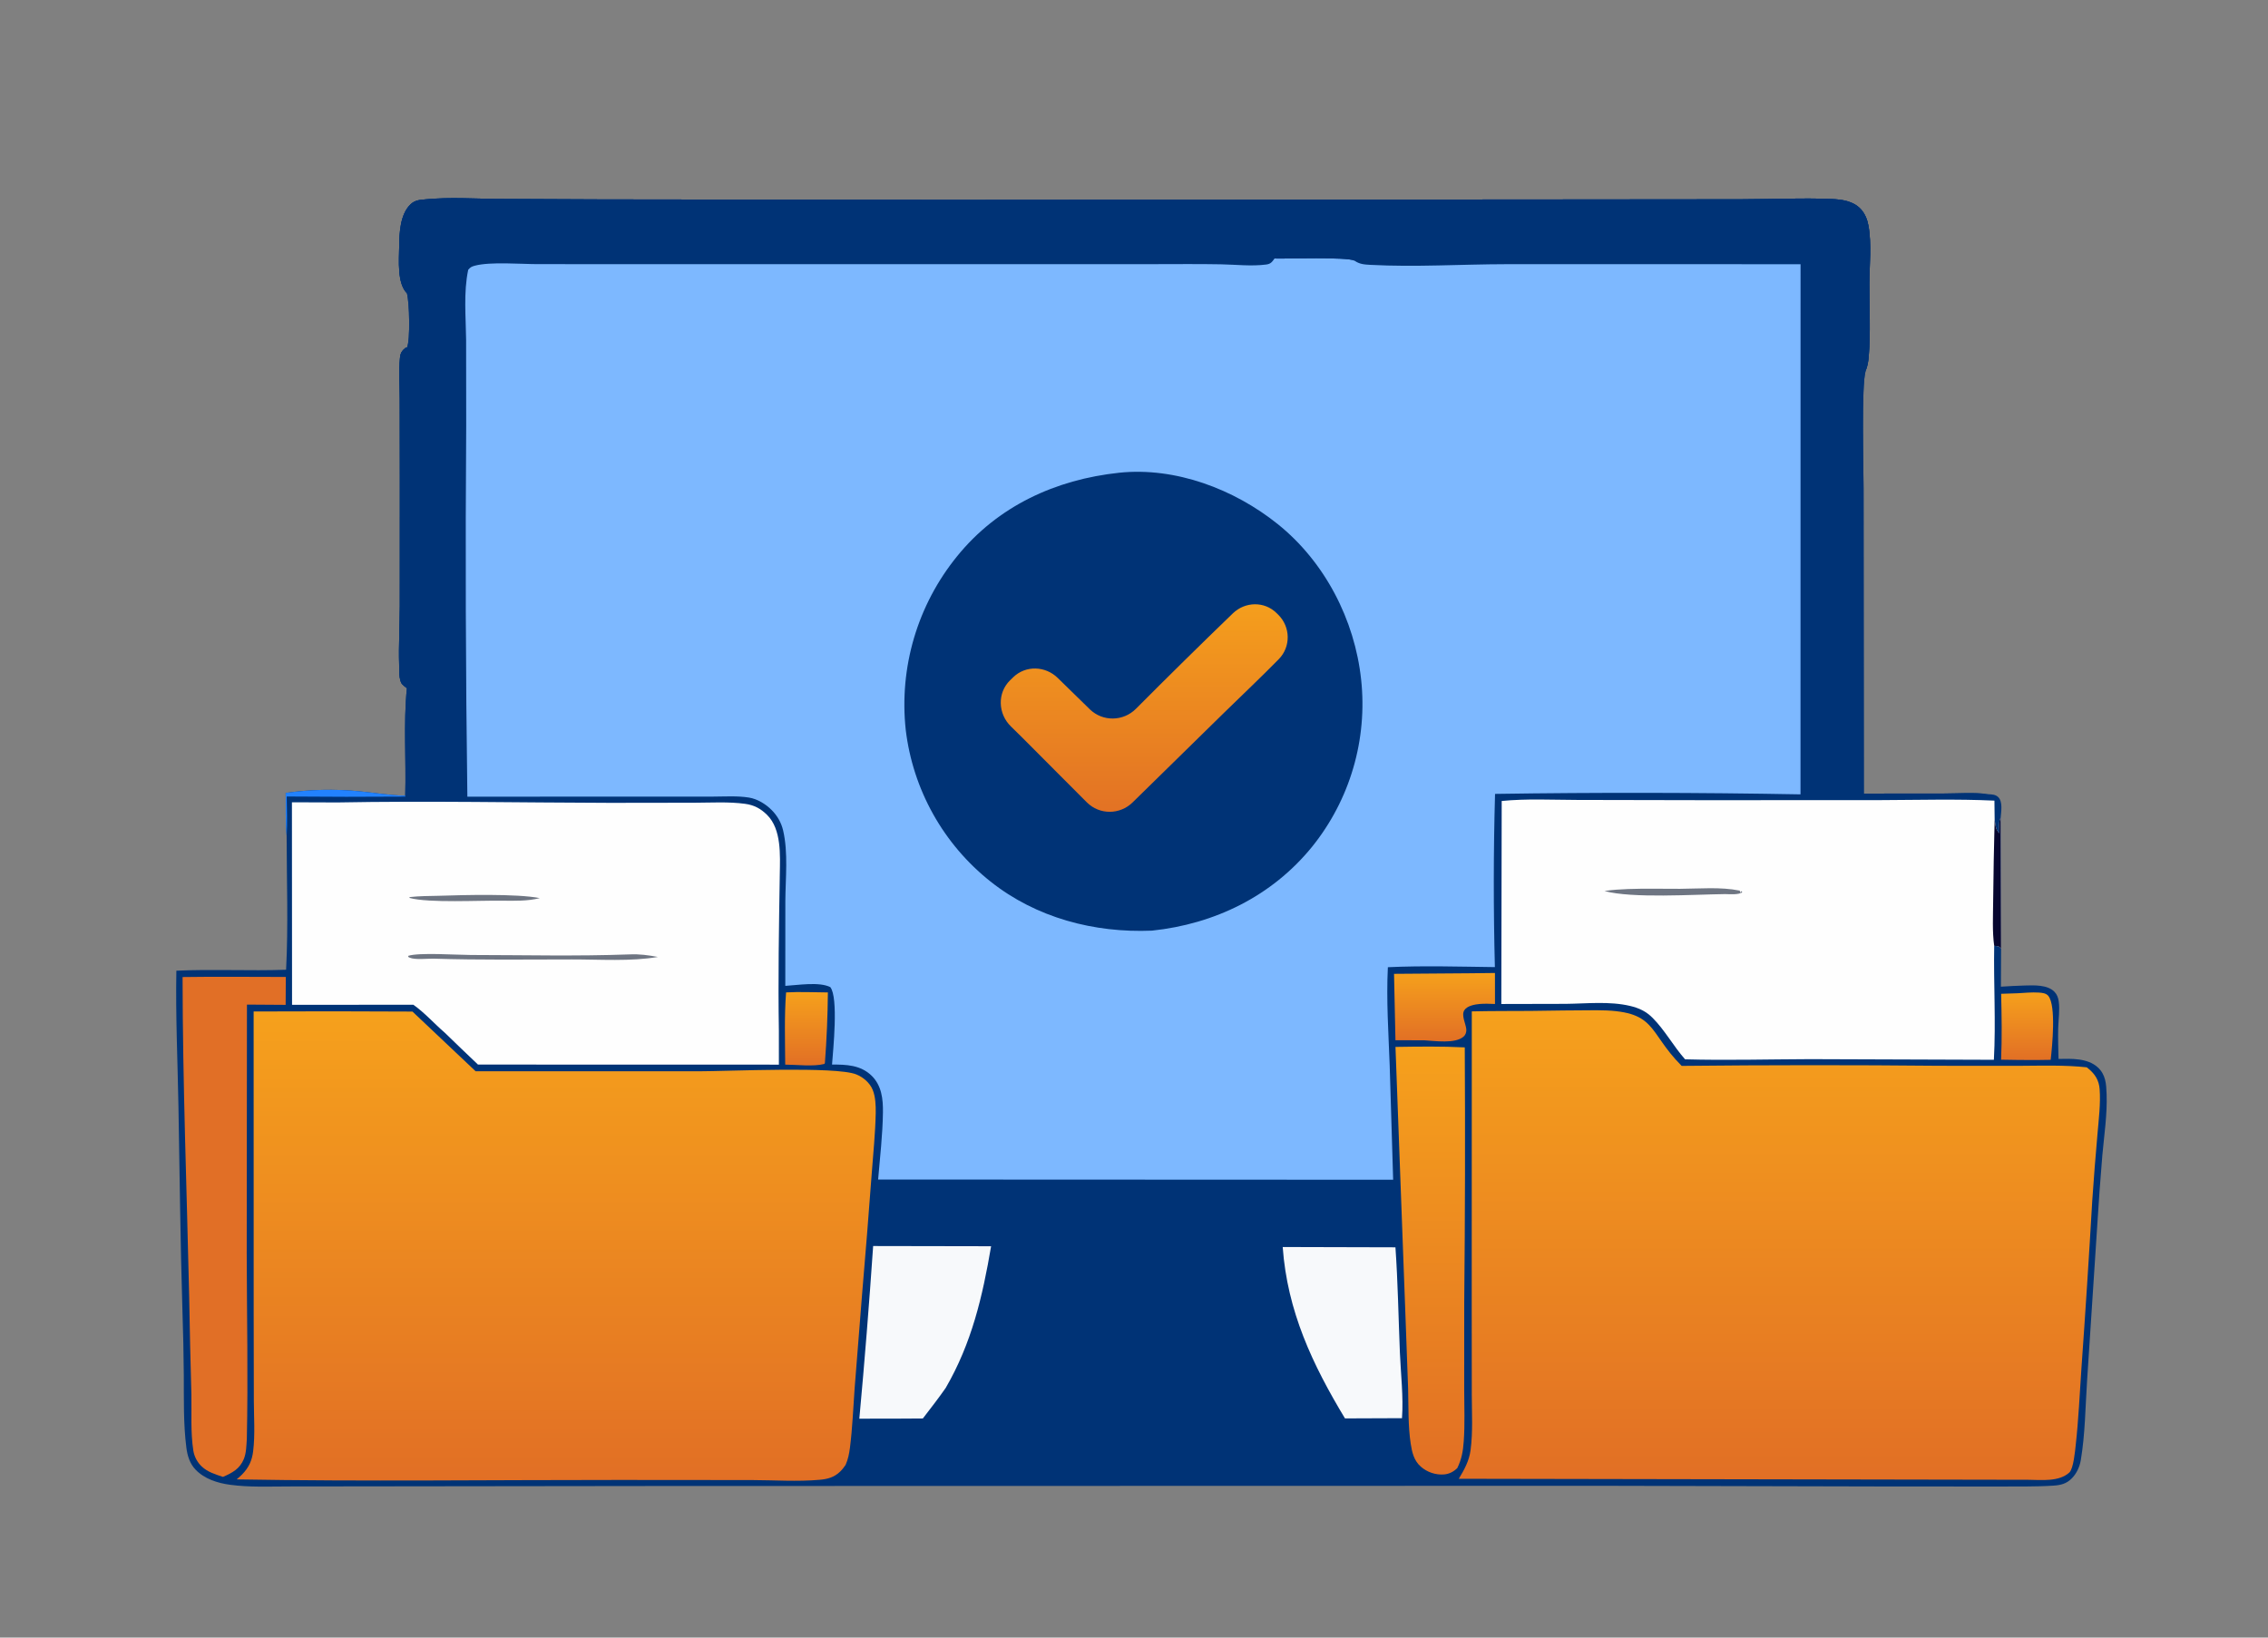 <svg width="414" height="299" viewBox="0 0 414 299" fill="none" xmlns="http://www.w3.org/2000/svg">
<rect x="0" y="0" width="414" height="299" fill="#808080" stroke="none"/>
<path d="M74.274 53.541C72.456 51.681 72.842 47.467 72.868 45.031C72.894 42.572 73.034 39.192 74.891 37.354C75.772 36.483 76.743 36.488 77.909 36.381C82.123 35.995 86.364 36.274 90.587 36.321L109.79 36.408L178.083 36.494L283.411 36.417L317.773 36.386C323.247 36.379 328.821 36.106 334.285 36.335C336.233 36.416 338.321 36.694 339.699 38.215C340.438 39.03 340.86 40.085 341.057 41.157C341.684 44.59 341.239 48.427 341.231 51.919C341.22 56.263 341.476 60.753 341.115 65.08C341.038 66.007 340.914 66.837 340.555 67.701C339.753 70.256 340.179 85.56 340.175 89.157L340.218 144.898L354.929 144.884C357.516 144.879 360.376 144.648 362.932 145.004C363.59 145.049 364.252 145.05 364.754 145.539C365.635 146.4 365.274 148.246 365.197 149.352L365.276 173.212L365.247 180.152C366.685 180.055 368.125 179.984 369.565 179.939C371.272 179.895 373.75 179.763 375.032 181.099C375.479 181.564 375.706 182.175 375.797 182.805C376.026 184.381 375.74 186.182 375.7 187.776C375.655 189.629 375.723 191.493 375.764 193.346C378.112 193.298 381.041 193.182 382.898 194.857C384.4 196.211 384.476 197.938 384.541 199.814C384.669 203.483 384.094 207.255 383.763 210.905C383.395 215.287 383.078 219.674 382.811 224.064L380.983 251.995C380.658 256.845 380.632 261.824 379.825 266.623C379.617 267.858 379.055 269.045 378.172 269.942C377.235 270.893 376.19 271.164 374.887 271.25C371.547 271.472 368.123 271.394 364.772 271.416L345.054 271.409L292.243 271.284L121.486 271.32L67.93 271.385L52.745 271.402C49.192 271.406 45.529 271.577 42.003 271.098C39.72 270.789 37.308 270.032 35.681 268.316C34.634 267.21 34.208 265.796 34.02 264.318C33.465 259.969 33.574 255.474 33.551 251.094C33.519 247.148 33.436 243.203 33.302 239.259C32.916 226.862 32.8 214.457 32.575 202.054C32.425 193.773 32.044 185.521 32.193 177.235C38.878 176.925 45.545 177.299 52.223 177.06C52.64 168.968 52.33 160.725 52.322 152.618C52.085 150.036 52.173 147.371 52.154 144.779C54.367 144.46 56.59 144.275 58.824 144.223C61.058 144.171 63.287 144.252 65.512 144.468C68.33 144.739 71.135 145.221 73.969 145.277C74.162 138.714 73.619 132.2 74.27 125.652C73.984 125.427 73.661 125.193 73.416 124.923C72.789 124.231 72.888 122.25 72.861 121.336C72.757 117.779 72.968 114.209 72.983 110.649L72.99 88.142L72.97 72.858C72.967 70.423 72.778 67.812 73.006 65.394C73.093 64.474 73.326 64.074 74.042 63.491L74.278 63.48C74.925 62.224 74.733 55.016 74.274 53.541Z" fill="#003376"/>
<path d="M232.658 47.2C234.998 47.268 245.776 46.892 247.224 47.574C248.149 48.245 249.052 48.299 250.168 48.359C258.346 48.797 266.724 48.247 274.926 48.236L328.672 48.24L328.663 145.037C310.077 144.701 291.492 144.673 272.905 144.953C272.612 155.495 272.603 166.036 272.876 176.578C266.329 176.5 259.896 176.293 253.34 176.597C253.046 182.606 253.448 188.497 253.673 194.496L254.306 215.404L160.293 215.364C160.635 211.304 161.115 207.19 161.172 203.118C161.206 200.668 160.942 198.185 159.081 196.386C157.078 194.45 154.489 194.363 151.881 194.371C152.077 191.668 153.078 182.167 151.566 180.234C149.559 179.213 145.613 179.875 143.348 180.004L143.356 164.514C143.385 160.359 143.897 155.693 142.954 151.634C142.623 150.212 141.894 148.947 140.871 147.911C139.795 146.822 138.265 145.877 136.736 145.627C134.617 145.282 132.328 145.44 130.186 145.448L120.493 145.453L85.313 145.46C85.007 122.88 84.936 100.298 85.1 77.716L85.084 62.077C85.043 57.862 84.591 53.411 85.466 49.26C85.843 48.8 86.104 48.664 86.683 48.509C89.481 47.761 95.093 48.224 98.177 48.228L118.463 48.23L210.386 48.231C214.544 48.231 218.709 48.182 222.866 48.258C225.578 48.308 228.447 48.652 231.14 48.297C231.968 48.188 232.195 47.831 232.658 47.2Z" fill="#7DB8FF"/>
<path d="M204.304 86.313C214.59 85.24 225.305 89.317 233.257 95.706C241.838 102.6 247.294 113.168 248.46 124.068C248.497 124.406 248.529 124.745 248.558 125.085C248.586 125.424 248.61 125.764 248.629 126.104C248.649 126.443 248.665 126.784 248.677 127.124C248.688 127.464 248.696 127.804 248.699 128.145C248.702 128.485 248.701 128.826 248.696 129.166C248.691 129.507 248.681 129.847 248.668 130.187C248.654 130.527 248.637 130.867 248.615 131.207C248.593 131.547 248.567 131.887 248.536 132.226C248.506 132.565 248.472 132.904 248.433 133.242C248.395 133.58 248.352 133.918 248.305 134.255C248.258 134.593 248.207 134.929 248.152 135.265C248.097 135.601 248.038 135.936 247.975 136.271C247.911 136.606 247.844 136.939 247.772 137.272C247.701 137.605 247.625 137.937 247.545 138.268C247.465 138.599 247.382 138.929 247.294 139.258C247.206 139.587 247.114 139.915 247.018 140.241C246.922 140.568 246.822 140.894 246.718 141.218C246.615 141.542 246.507 141.865 246.395 142.187C246.283 142.508 246.167 142.829 246.048 143.147C245.928 143.466 245.804 143.783 245.677 144.099C245.549 144.415 245.418 144.729 245.283 145.041C245.147 145.354 245.008 145.665 244.865 145.973C244.723 146.283 244.576 146.59 244.426 146.895C244.275 147.201 244.121 147.505 243.963 147.806C243.805 148.108 243.644 148.407 243.478 148.705C243.313 149.003 243.144 149.298 242.972 149.592C242.799 149.886 242.623 150.177 242.443 150.466C242.264 150.756 242.081 151.043 241.894 151.327C241.707 151.612 241.517 151.895 241.323 152.175C241.13 152.455 240.932 152.732 240.732 153.007C240.532 153.283 240.328 153.555 240.121 153.825C239.913 154.096 239.703 154.363 239.489 154.628C232.181 163.625 221.714 168.718 210.285 169.92C199.734 170.364 189.157 167.585 180.812 160.958C180.546 160.747 180.283 160.533 180.022 160.316C179.762 160.099 179.504 159.878 179.249 159.655C178.994 159.432 178.742 159.205 178.492 158.976C178.242 158.746 177.996 158.513 177.752 158.278C177.508 158.042 177.267 157.804 177.029 157.562C176.791 157.321 176.555 157.076 176.323 156.829C176.091 156.582 175.862 156.332 175.636 156.079C175.41 155.826 175.187 155.571 174.967 155.313C174.747 155.054 174.531 154.793 174.318 154.53C174.104 154.266 173.894 154 173.687 153.732C173.48 153.463 173.277 153.192 173.077 152.918C172.876 152.644 172.679 152.368 172.486 152.09C172.292 151.811 172.102 151.531 171.915 151.248C171.729 150.964 171.545 150.679 171.366 150.391C171.186 150.104 171.01 149.814 170.838 149.522C170.665 149.23 170.496 148.936 170.33 148.64C170.165 148.344 170.003 148.046 169.845 147.746C169.687 147.446 169.532 147.144 169.382 146.841C169.231 146.537 169.084 146.231 168.94 145.924C168.797 145.616 168.658 145.307 168.522 144.997C168.386 144.686 168.254 144.374 168.126 144.06C167.998 143.746 167.874 143.43 167.753 143.113C167.633 142.796 167.516 142.478 167.403 142.158C167.291 141.838 167.182 141.517 167.077 141.194C166.972 140.872 166.871 140.548 166.775 140.223C166.678 139.898 166.585 139.572 166.496 139.245C166.407 138.918 166.322 138.589 166.241 138.26C166.16 137.931 166.083 137.6 166.011 137.269C165.938 136.938 165.869 136.606 165.804 136.273C165.74 135.94 165.679 135.606 165.622 135.272C165.566 134.938 165.513 134.603 165.465 134.267C165.417 133.931 165.372 133.595 165.332 133.258C165.294 132.907 165.261 132.556 165.231 132.204C165.202 131.852 165.177 131.5 165.156 131.148C165.136 130.795 165.119 130.442 165.107 130.089C165.096 129.737 165.088 129.384 165.085 129.031C165.082 128.678 165.083 128.324 165.088 127.971C165.094 127.618 165.104 127.265 165.118 126.913C165.132 126.56 165.151 126.208 165.174 125.855C165.197 125.503 165.224 125.151 165.255 124.799C165.287 124.448 165.323 124.096 165.363 123.746C165.404 123.395 165.448 123.044 165.497 122.695C165.546 122.345 165.599 121.996 165.657 121.648C165.715 121.3 165.776 120.952 165.842 120.605C165.909 120.258 165.979 119.912 166.054 119.567C166.129 119.222 166.208 118.878 166.291 118.535C166.374 118.192 166.461 117.85 166.553 117.509C166.644 117.168 166.74 116.828 166.84 116.489C166.94 116.151 167.044 115.813 167.153 115.477C167.261 115.141 167.374 114.807 167.49 114.474C167.607 114.14 167.728 113.808 167.853 113.478C167.977 113.148 168.106 112.819 168.239 112.492C168.372 112.165 168.509 111.839 168.65 111.516C168.791 111.192 168.936 110.87 169.085 110.55C169.234 110.23 169.386 109.912 169.543 109.595C169.7 109.279 169.861 108.964 170.025 108.652C170.19 108.34 170.358 108.029 170.53 107.721C170.702 107.413 170.878 107.107 171.058 106.803C171.238 106.499 171.421 106.197 171.609 105.898C171.796 105.599 171.987 105.301 172.181 105.007C172.376 104.712 172.574 104.42 172.776 104.13C172.977 103.841 173.183 103.553 173.391 103.269C173.6 102.984 173.813 102.702 174.028 102.423C174.244 102.143 174.463 101.866 174.686 101.592C182.121 92.398 192.686 87.55 204.304 86.313Z" fill="#003376"/>
<path d="M225.048 111.987C227.274 109.838 230.773 109.749 232.99 111.907C233.098 112.012 233.205 112.117 233.313 112.222C235.583 114.446 235.656 118.08 233.431 120.35C230.156 123.692 226.746 126.897 223.399 130.177L206.742 146.511C204.42 148.787 200.708 148.801 198.403 146.509C195.185 143.31 192.003 140.07 188.792 136.869C187.386 135.443 185.965 134.032 184.531 132.635C182.162 130.328 182.014 126.533 184.374 124.216C184.567 124.027 184.761 123.837 184.956 123.649C187.232 121.444 190.84 121.571 193.095 123.798C195.036 125.715 196.987 127.621 198.947 129.518C201.3 131.794 205.044 131.733 207.354 129.413C213.194 123.546 219.092 117.737 225.048 111.987Z" fill="url(#paint0_linear_4808_1253)"/>
<path d="M74.275 53.541C72.457 51.681 72.843 47.467 72.868 45.031C72.894 42.572 73.034 39.192 74.892 37.354C75.772 36.483 76.743 36.488 77.91 36.381C82.124 35.995 86.364 36.274 90.587 36.321L109.79 36.408L178.084 36.494L283.411 36.417L317.773 36.386C323.248 36.379 328.821 36.106 334.285 36.335C336.233 36.416 338.322 36.694 339.7 38.215C340.438 39.03 340.861 40.085 341.057 41.157C341.685 44.59 341.24 48.427 341.231 51.919C341.221 56.263 341.477 60.753 341.116 65.08C341.038 66.007 340.915 66.837 340.555 67.701C339.753 70.256 340.179 85.56 340.175 89.157L340.218 144.898L354.93 144.884C357.516 144.879 360.377 144.648 362.932 145.004L329.735 145.054L329.716 47.178L275.493 47.021C267.202 47.012 258.764 46.674 250.487 47.05C249.394 47.099 248.227 47.098 247.225 47.574C245.776 46.892 234.999 47.268 232.658 47.2C227.978 46.42 223.108 47.01 218.38 47.026L190.042 47.047L123.924 47.01C114.162 47 104.381 46.757 94.622 46.904C92.541 46.936 86.486 46.586 84.929 47.755C84.089 48.387 84.12 50.127 84.028 51.106C83.632 55.279 83.89 59.624 83.914 63.818L84.07 88.151L84.079 124.941C84.067 131.794 83.828 138.614 84.12 145.465C80.752 145.46 77.37 145.524 74.005 145.444L73.97 145.277C74.162 138.714 73.62 132.2 74.271 125.652C73.984 125.427 73.661 125.193 73.417 124.923C72.79 124.231 72.888 122.25 72.862 121.336C72.758 117.779 72.968 114.209 72.983 110.649L72.99 88.142L72.971 72.858C72.968 70.423 72.779 67.812 73.007 65.394C73.094 64.474 73.327 64.074 74.043 63.491L74.278 63.48C74.925 62.224 74.733 55.016 74.275 53.541Z" fill="#003376"/>
<path d="M74.275 53.541C72.457 51.681 72.843 47.467 72.868 45.031C72.894 42.572 73.034 39.192 74.892 37.354C75.772 36.483 76.743 36.488 77.91 36.381C82.124 35.995 86.364 36.274 90.587 36.321L109.79 36.408L178.084 36.494L283.411 36.417L317.773 36.386C323.248 36.379 328.821 36.106 334.285 36.335C336.233 36.416 338.322 36.694 339.7 38.215C340.438 39.03 340.861 40.085 341.057 41.157C341.685 44.59 341.24 48.427 341.231 51.919C341.221 56.263 341.477 60.753 341.116 65.08C341.038 66.007 340.915 66.837 340.555 67.701C338.816 65.224 340.452 48.222 340.046 43.793C339.824 41.369 339.115 39.573 337.231 37.982C331.376 37.302 325.551 37.66 319.678 37.712L296.376 37.721L209.731 37.724L119.051 37.72L94.656 37.703C88.605 37.643 82.544 37.26 76.514 37.917C72.911 40.308 75.251 49.395 74.33 53.321C74.313 53.395 74.293 53.467 74.275 53.541Z" fill="#003376"/>
<path d="M74.043 63.491C74.553 64.014 74.577 64.251 74.629 64.992C74.782 67.175 74.631 69.474 74.622 71.669L74.597 84.855C74.587 97.121 74.756 109.408 74.617 121.671C74.602 122.993 74.606 124.365 74.271 125.652C73.984 125.427 73.661 125.193 73.416 124.923C72.789 124.231 72.888 122.251 72.861 121.336C72.757 117.779 72.968 114.209 72.983 110.649L72.99 88.142L72.97 72.858C72.968 70.423 72.778 67.812 73.006 65.394C73.093 64.474 73.327 64.074 74.043 63.491Z" fill="#003376"/>
<path d="M274.12 146.247C278.651 145.794 283.345 146.045 287.898 146.055L311.418 146.102L343.271 146.089C350.187 146.067 357.155 145.861 364.063 146.182L364.102 149.593C364.219 150.458 364.256 151.553 364.975 152.12C364.974 151.386 364.821 150.178 365.103 149.515C365.127 149.458 365.166 149.407 365.197 149.352L365.276 173.212C364.825 172.676 364.692 172.769 364.019 172.697C363.899 179.631 364.342 186.573 363.963 193.501L330.369 193.385C322.783 193.41 315.176 193.625 307.592 193.415C305.463 191.009 303.906 188.09 301.646 185.829C300.465 184.648 299.179 184.049 297.562 183.668C293.782 182.779 289.688 183.242 285.837 183.289L274.052 183.315L274.12 146.247Z" fill="#FEFEFE"/>
<path d="M364.102 149.593C364.22 150.458 364.256 151.553 364.975 152.12C364.975 151.386 364.822 150.178 365.103 149.515C365.128 149.458 365.166 149.407 365.197 149.352L365.277 173.212C364.826 172.676 364.692 172.769 364.019 172.697C363.659 170.085 363.811 167.306 363.829 164.67C363.882 159.644 363.973 154.618 364.102 149.593Z" fill="#07062F"/>
<path d="M297.179 162.324C300.331 162.204 303.503 162.3 306.658 162.284C310.251 162.265 314.039 161.902 317.571 162.613L317.711 163.067L317.781 162.683L318.043 162.894C317.46 163.421 315.667 163.255 314.891 163.248C309.15 163.314 297.912 164.064 292.884 162.689C294.304 162.448 295.743 162.402 297.179 162.324Z" fill="#6E7582"/>
<path d="M52.155 144.779C54.367 144.46 56.59 144.275 58.824 144.223C61.058 144.171 63.287 144.252 65.512 144.468C68.33 144.739 71.135 145.221 73.969 145.277L74.004 145.444C66.781 145.499 59.558 145.494 52.334 145.428C52.359 147.815 52.467 150.235 52.322 152.618C52.085 150.036 52.174 147.371 52.155 144.779Z" fill="#2282FE"/>
<path d="M279.335 184.579C283.352 184.53 287.372 184.454 291.39 184.454C302.643 184.454 300.57 188.207 306.972 194.615C322.677 194.45 338.381 194.444 354.086 194.596L368.793 194.601C372.834 194.582 376.887 194.442 380.912 194.873C381.018 194.958 381.125 195.042 381.23 195.129C382.446 196.135 383.144 197.257 383.265 198.849C383.466 201.516 383.097 204.387 382.875 207.048C382.513 211.116 382.193 215.188 381.916 219.263C381.329 229.436 380.673 239.605 379.948 249.769C379.619 254.467 379.42 259.211 378.897 263.892C378.786 264.893 378.494 268.172 377.733 268.863C375.833 270.587 372.647 270.21 370.258 270.187L266.286 270.002C267.296 268.339 268.178 266.736 268.438 264.77C268.875 261.474 268.67 257.986 268.66 254.664L268.648 239.298L268.661 184.663C272.217 184.58 275.779 184.601 279.335 184.579Z" fill="url(#paint1_linear_4808_1253)"/>
<path d="M46.299 184.681C55.964 184.635 65.628 184.64 75.292 184.697L86.824 195.598L127.462 195.601C132.907 195.602 152.481 194.669 156.27 196.156C157.558 196.662 158.772 197.698 159.304 198.997C159.817 200.249 159.879 201.887 159.853 203.234C159.782 206.924 159.393 210.642 159.12 214.324C158.578 221.631 157.996 228.934 157.372 236.234L156.002 253.514C155.738 257.107 155.609 260.756 155.149 264.329C155.005 265.442 154.809 266.438 154.353 267.476C154.05 267.911 153.75 268.31 153.368 268.681C152.283 269.736 151.094 270.057 149.62 270.188C145.537 270.551 141.372 270.247 137.274 270.238L112.993 270.218C89.744 270.205 66.439 270.52 43.197 270.113C43.541 269.824 43.875 269.533 44.19 269.212C45.412 267.966 46.002 266.686 46.212 264.956C46.58 261.935 46.347 258.759 46.336 255.718L46.307 240.086L46.299 184.681Z" fill="url(#paint2_linear_4808_1253)"/>
<path d="M61.576 146.514C78.143 146.208 94.765 146.546 111.338 146.588L126.762 146.566C129.818 146.558 132.999 146.355 136.03 146.769C137.662 146.993 138.859 147.633 140.033 148.799C142.672 151.419 142.4 156.154 142.344 159.609C142.191 169.15 142.019 178.737 142.177 188.277L142.179 194.387L87.249 194.373C85.217 192.448 83.198 190.51 81.191 188.558C79.247 186.879 77.554 184.941 75.45 183.449L56.11 183.465L53.311 183.463L53.288 146.484L61.576 146.514Z" fill="#FEFEFE"/>
<path d="M114.951 174.258C116.693 174.171 118.387 174.406 120.094 174.725C115.122 175.577 109.418 175.168 104.378 175.177C95.963 175.192 87.517 175.295 79.106 175.036C78.004 175.016 75.789 175.274 74.826 174.869C74.506 174.735 74.596 174.822 74.489 174.532C76.431 173.868 83.463 174.364 85.93 174.366C95.583 174.374 105.309 174.615 114.951 174.258Z" fill="#6E7582"/>
<path d="M80.072 163.557C84.687 163.408 94.306 163.152 98.531 163.978C96.292 164.549 94.057 164.465 91.767 164.453C87.608 164.377 78.267 164.92 74.728 163.942L74.788 163.794C76.54 163.595 78.311 163.595 80.072 163.557Z" fill="#6E7582"/>
<path d="M194.997 227.43L232.788 227.565C234.439 239.954 237.587 248.364 244.095 259.038L219.634 259.054L170.364 258.891C177.989 248.906 180.499 239.634 182.316 227.527L194.997 227.43Z" fill="#003376"/>
<path d="M234.504 260.179C241.657 260.168 248.823 260.076 255.973 260.223C256.034 261.614 256.014 263.087 256.249 264.46C256.719 267.201 258.334 268.659 260.459 270.214C250.707 270.533 240.903 270.328 231.144 270.318L180.013 270.237L153.65 270.348C156.487 267.278 156.618 264.192 156.684 260.25L234.504 260.179Z" fill="#003376"/>
<path d="M33.328 178.392C39.605 178.298 45.894 178.377 52.172 178.376L52.142 183.472L45.078 183.424L45.036 228.934C45.062 240.181 45.301 251.454 45.057 262.697C44.972 263.91 44.973 265.262 44.508 266.397C43.773 268.19 42.389 268.929 40.702 269.656C39.322 269.2 37.912 268.782 36.828 267.761C36.726 267.665 36.629 267.566 36.536 267.462C36.443 267.359 36.354 267.252 36.27 267.141C36.185 267.03 36.106 266.916 36.031 266.799C35.956 266.682 35.886 266.562 35.82 266.439C35.755 266.315 35.695 266.19 35.64 266.062C35.585 265.934 35.535 265.804 35.491 265.672C35.447 265.54 35.408 265.407 35.374 265.271C35.341 265.136 35.313 265 35.291 264.863C34.769 261.523 35.001 257.999 34.937 254.622C34.767 248.625 34.631 242.628 34.53 236.629C34.101 217.229 33.345 197.795 33.328 178.392Z" fill="#E16F26"/>
<path d="M160.278 216.614L254.279 216.65L254.326 216.974C254.57 218.728 255.209 225.28 254.278 226.526L159.432 226.283C159.905 223.085 160.033 219.836 160.278 216.614Z" fill="#003376"/>
<path d="M254.73 191.149C258.933 191.088 263.18 191.023 267.378 191.237C267.469 206.78 267.437 222.322 267.28 237.864L267.275 253.727C267.282 256.849 267.414 260.039 267.192 263.153C267.063 264.957 266.816 266.411 266.015 268.044C265.356 268.704 264.539 269.129 263.604 269.209C262.07 269.339 260.494 268.794 259.343 267.778C258.101 266.682 257.753 265.178 257.512 263.607C257.01 260.341 257.126 256.832 257.036 253.525L256.556 240.342L254.73 191.149Z" fill="url(#paint3_linear_4808_1253)"/>
<path d="M159.384 227.505L180.917 227.544C179.346 236.756 177.382 245.223 172.628 253.414C171.298 255.32 169.874 257.151 168.456 258.992C164.592 259.026 160.728 259.037 156.864 259.026C157.829 248.529 158.669 238.022 159.384 227.505Z" fill="#F7F9FB"/>
<path d="M234.144 227.686L254.724 227.74C255.172 234.104 255.271 240.545 255.534 246.921C255.695 250.831 256.204 255.05 255.919 258.938L245.511 258.979C239.567 249.116 234.987 239.403 234.144 227.686Z" fill="#F7F9FB"/>
<path d="M268.524 177.703L272.889 177.651L272.895 183.313C271.984 183.283 271.052 183.229 270.143 183.307C269.249 183.384 267.827 183.623 267.3 184.449C266.708 185.378 267.557 186.894 267.657 187.908C267.707 188.417 267.546 188.928 267.155 189.271C265.619 190.623 261.917 190.046 259.965 189.942L254.726 189.932L254.467 177.808L268.524 177.703Z" fill="url(#paint4_linear_4808_1253)"/>
<path d="M368.291 181.353C369.545 181.291 370.893 181.144 372.143 181.228C372.76 181.269 373.491 181.326 373.904 181.839C375.355 183.64 374.606 191.059 374.333 193.509L371.72 193.546C369.574 193.55 367.428 193.529 365.282 193.483C365.452 189.464 365.38 185.472 365.291 181.453L368.291 181.353Z" fill="url(#paint5_linear_4808_1253)"/>
<path d="M143.49 181.199C146.01 181.058 148.596 181.187 151.122 181.204C151.085 185.517 150.903 189.823 150.575 194.123L150.451 194.266C148.469 194.775 145.432 194.393 143.332 194.384C143.308 190.005 143.156 185.566 143.49 181.199Z" fill="url(#paint6_linear_4808_1253)"/>
<defs>
<linearGradient id="paint0_linear_4808_1253" x1="202.916" y1="151.509" x2="202.916" y2="89.102" gradientUnits="userSpaceOnUse">
<stop stop-color="#E16E25"/>
<stop offset="1" stop-color="#FFB718"/>
</linearGradient>
<linearGradient id="paint1_linear_4808_1253" x1="312.83" y1="272.075" x2="312.83" y2="145.8" gradientUnits="userSpaceOnUse">
<stop stop-color="#E16E25"/>
<stop offset="1" stop-color="#FFB718"/>
</linearGradient>
<linearGradient id="paint2_linear_4808_1253" x1="89.591" y1="272.203" x2="89.591" y2="146.026" gradientUnits="userSpaceOnUse">
<stop stop-color="#E16E25"/>
<stop offset="1" stop-color="#FFB718"/>
</linearGradient>
<linearGradient id="paint3_linear_4808_1253" x1="259.78" y1="270.902" x2="259.78" y2="155.88" gradientUnits="userSpaceOnUse">
<stop stop-color="#E16E25"/>
<stop offset="1" stop-color="#FFB718"/>
</linearGradient>
<linearGradient id="paint4_linear_4808_1253" x1="261.795" y1="190.421" x2="261.795" y2="172.017" gradientUnits="userSpaceOnUse">
<stop stop-color="#E16E25"/>
<stop offset="1" stop-color="#FFB718"/>
</linearGradient>
<linearGradient id="paint5_linear_4808_1253" x1="369.055" y1="193.811" x2="369.055" y2="175.64" gradientUnits="userSpaceOnUse">
<stop stop-color="#E16E25"/>
<stop offset="1" stop-color="#FFB718"/>
</linearGradient>
<linearGradient id="paint6_linear_4808_1253" x1="146.397" y1="194.817" x2="146.397" y2="175.097" gradientUnits="userSpaceOnUse">
<stop stop-color="#E16E25"/>
<stop offset="1" stop-color="#FFB718"/>
</linearGradient>
</defs>
</svg>
